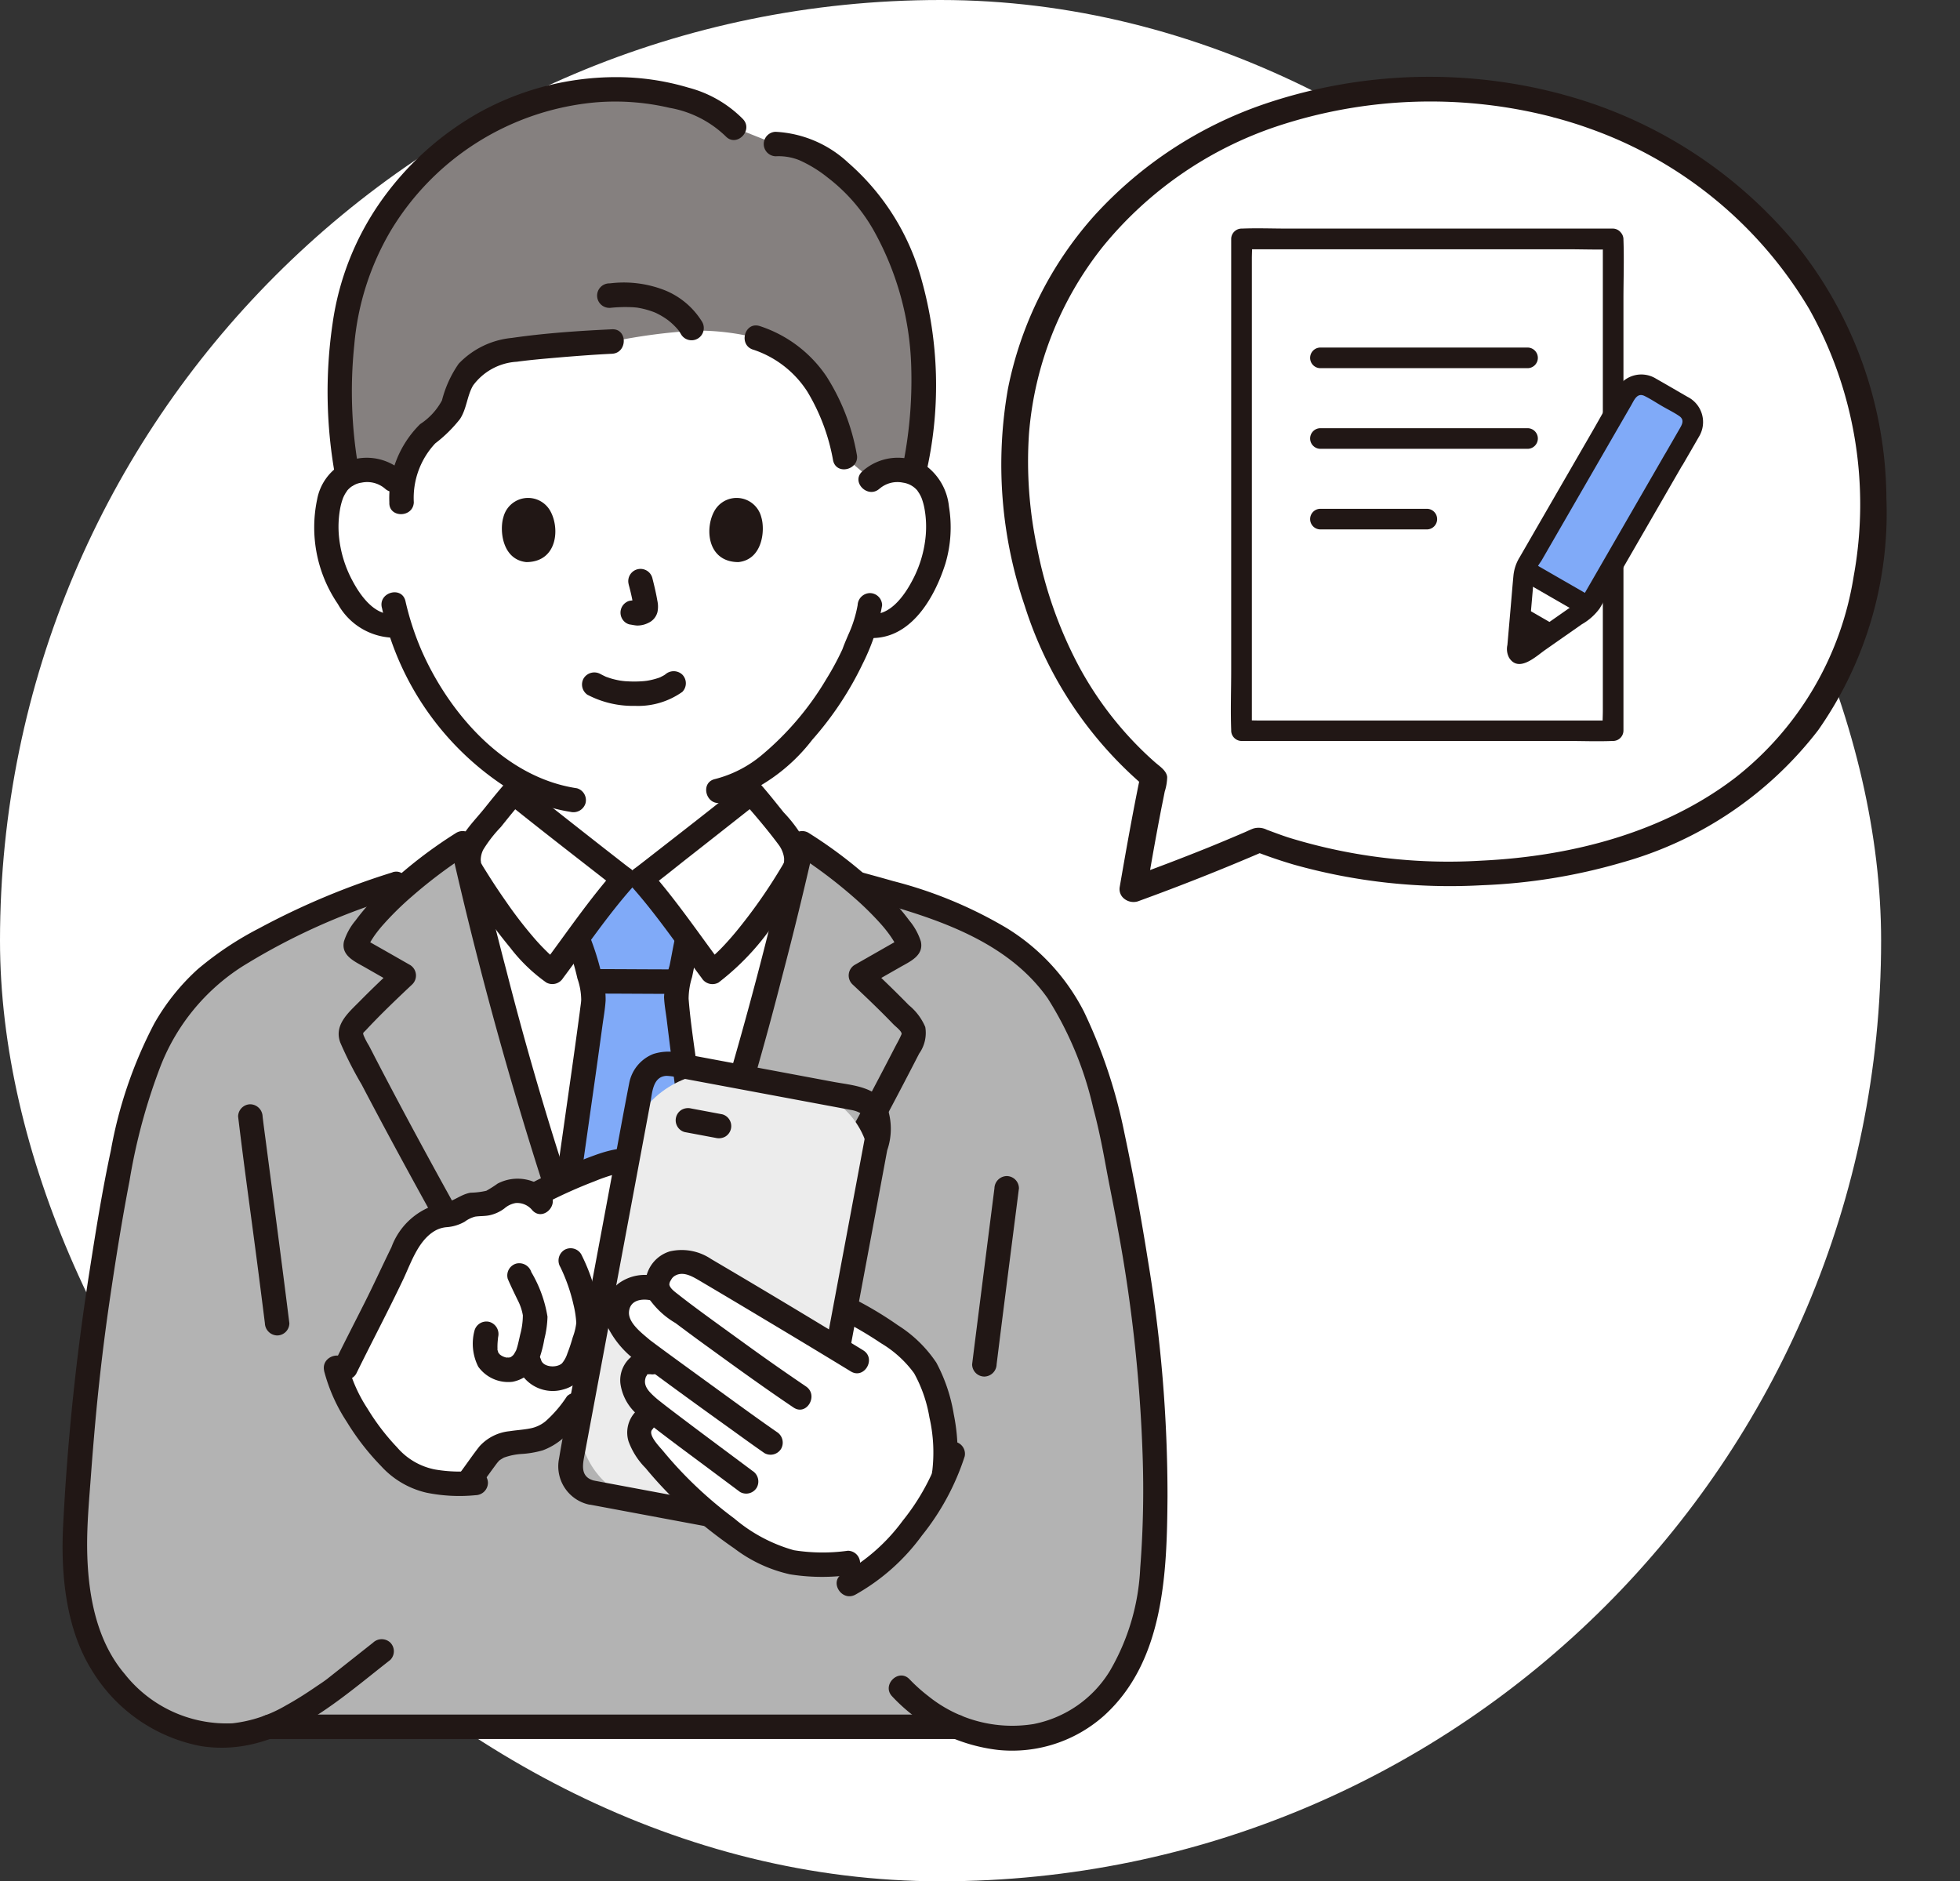 <svg xmlns="http://www.w3.org/2000/svg" width="125.032" height="120"><rect width="100%" height="100%" fill="#333333" stroke="none"/><defs><style>.a{fill:#fff}.c{fill:#80aaf8}.d{fill:#211715}</style></defs><rect class="a" width="120" height="120" rx="60"/><g transform="translate(4 4.92)"><path class="a" d="M35.788 51.135c-.474-.336-6.725-5.266-7.03-5.513v-.931a16.031 16.031 0 01-3.9-3.451 18.193 18.193 0 01-3.383-6.277 2.626 2.626 0 01-2.172-.569 7.311 7.311 0 01-2.147-3.481 6.729 6.729 0 01.2-4.736 2.245 2.245 0 012.017-1.121 2.422 2.422 0 011.75.641s-2.006-14.148 15.215-14.148 15.221 14.148 15.221 14.148a2.422 2.422 0 011.75-.641 2.246 2.246 0 012.017 1.121 6.708 6.708 0 01.2 4.736 7.3 7.3 0 01-2.147 3.481 2.668 2.668 0 01-2.057.594l-.142-.023c-.244.711-.548 1.343-.651 1.655-.5 1.354-3.172 5.977-6.6 8.035v.968c-.307.248-6.558 5.177-7.032 5.513z"/><path d="M35.988 83.217c-2.171-5.359-2.73-7.128-4.428-12.341a252.063 252.063 0 01-6.051-22.01 33.9 33.9 0 00-3.063 2.236 44.586 44.586 0 00-11.7 5.16 12.734 12.734 0 00-3.822 3.841 21.961 21.961 0 00-2.629 6.533c-.591 2.5-.866 3.9-1.421 7.237a159.261 159.261 0 00-2.04 18.3 18.182 18.182 0 001.068 7.81 10.049 10.049 0 005.87 5.428 7.837 7.837 0 005.4-.184h43.855a8.309 8.309 0 0011.323-4.84 21.378 21.378 0 001.3-7.49c.281-7.848-.573-14.863-2.331-23.56a37.379 37.379 0 00-2.038-7.5 16.483 16.483 0 00-1.649-3.316 14.162 14.162 0 00-5.756-4.656 42.308 42.308 0 00-7.089-2.394l-.153-.042a33.933 33.933 0 00-3.463-2.568 251.361 251.361 0 01-6.051 22.01c-1.7 5.213-2.256 6.982-4.428 12.341" fill="#b3b3b3"/><path class="a" d="M31.004 69.145a253.643 253.643 0 01-5.032-18.275l-.019-.438a2.235 2.235 0 01.485-2c.706-.818 1.594-2 2.317-2.808.307.248 6.558 5.177 7.032 5.513h1.1c.474-.336 6.725-5.265 7.032-5.513.722.807 1.611 1.99 2.317 2.808a2.236 2.236 0 01.485 2l.04.187a251.673 251.673 0 01-5.646 20.256c-1.785 5.482-2.31 7.157-4.78 13.2-2.466-6.043-2.993-7.717-4.777-13.2q-.278-.858-.554-1.73z"/><path class="c" d="M33.214 63.623c.382-2.709.647-4.649.644-4.831a6.989 6.989 0 00-.407-1.943 10.731 10.731 0 00-.516-1.677l-.11-.242c1.007-1.357 2.221-2.96 2.96-3.795h1.1c.743.836 1.963 2.448 2.971 3.808l-.013.043c-.21.864-.243 1.281-.423 2.1q-.05.246-.114.492a4.889 4.889 0 00-.168 1.1c0 .209.93 7.38 1.618 13.3-1.512 4.642-2.127 6.482-4.424 12.1-2.253-5.522-2.886-7.4-4.341-11.861.431-3.007.875-6.121 1.223-8.594z"/><path class="d" d="M38.901 56.912c-1.629 0-3.258-.017-4.887-.017a.781.781 0 000 1.562c1.629 0 3.258.017 4.887.017a.781.781 0 100-1.562z"/><path class="d" d="M39.094 54.778c-.149.626-.248 1.261-.38 1.89a8.532 8.532 0 00-.353 2.017c.018.447.1.9.159 1.344.282 2.285.57 4.569.85 6.855q.3 2.433.584 4.867a.8.8 0 00.781.781.786.786 0 00.781-.781q-.479-4.1-1-8.2c-.2-1.584-.465-3.177-.588-4.769a4.73 4.73 0 01.218-1.37c.163-.737.275-1.485.45-2.22.233-.976-1.272-1.394-1.506-.415zm-6.27 17.111l1.18-8.313q.211-1.5.417-3.009c.075-.555.178-1.118.213-1.678a5.293 5.293 0 00-.273-1.732 17.106 17.106 0 00-.75-2.377.787.787 0 00-1.068-.28.8.8 0 00-.28 1.068 14.55 14.55 0 01.572 1.93 4.2 4.2 0 01.241 1.359c-.008.168-.036.337-.057.5l-.048.378-.033.239-.023.174c-.293 2.184-.608 4.366-.918 6.548l-.679 4.775a.807.807 0 00.545.961.787.787 0 00.961-.546z"/><path class="d" d="M28.205 45.07c-.448.506-.87 1.034-1.293 1.561s-.9 1.018-1.273 1.57a2.719 2.719 0 00-.209 2.89 34.777 34.777 0 003.118 4.439 10.64 10.64 0 002.3 2.22.8.8 0 001.068-.28c1.452-1.938 2.817-3.966 4.424-5.782a.8.8 0 00-.158-1.226c-.1-.069-.189-.141-.283-.213l-.113-.087-.008-.007c-.109-.085-.218-.169-.325-.254q-.827-.643-1.651-1.29-1.774-1.392-3.544-2.789c-.317-.25-.635-.5-.949-.751a.8.8 0 00-1.1 0 .787.787 0 000 1.1c1.987 1.6 4.008 3.167 6.022 4.736.387.3.769.613 1.168.9l-.158-1.226c-1.694 1.916-3.135 4.054-4.667 6.1l1.068-.28a4.845 4.845 0 01-.757-.625 13.21 13.21 0 01-.9-.965 26.767 26.767 0 01-1.7-2.219 40.55 40.55 0 01-1.266-1.913c-.114-.184-.238-.368-.335-.561a.681.681 0 01-.034-.065c.065.163.019-.055.017-.108a1.469 1.469 0 01.163-.671 8.347 8.347 0 011.114-1.435c.452-.562.9-1.127 1.379-1.667.65-.747-.45-1.856-1.118-1.102z"/><path class="d" d="M31.298 83.053c-3.906-6.77-7.766-13.572-11.367-20.51q-.2-.394-.407-.788a4.331 4.331 0 01-.335-.653c-.049-.163-.018-.132.146-.307q.285-.306.577-.606c.779-.8 1.589-1.57 2.4-2.334a.788.788 0 00-.158-1.226l-1.552-.886-.706-.4-.423-.241-.141-.081q-.174-.108.033.029l.107.394q-.068.148-.02.048l.059-.115.11-.2c.079-.135.165-.267.254-.4a8.363 8.363 0 01.623-.775 19.344 19.344 0 011.755-1.721 30.808 30.808 0 013.65-2.743l-1.149-.465a251.7 251.7 0 008 27.879c.765 2.18 1.612 4.33 2.479 6.474a.805.805 0 00.96.545.786.786 0 00.546-.96 214.916 214.916 0 01-8.441-26.044q-1.088-4.136-2.031-8.307a.787.787 0 00-1.147-.466 29.163 29.163 0 00-5.341 4.294 13.539 13.539 0 00-1.1 1.307 3.914 3.914 0 00-.737 1.334c-.2.9.681 1.277 1.317 1.64l2.116 1.208-.158-1.226c-.759.712-1.514 1.428-2.245 2.17s-1.686 1.525-1.264 2.661a24.22 24.22 0 001.36 2.673q.7 1.335 1.411 2.665a499.977 499.977 0 006.028 10.9q1.712 3.017 3.448 6.018a.781.781 0 001.348-.788z"/><path class="d" d="M42.727 83.841c4.1-7.111 8.158-14.255 11.909-21.56a2.269 2.269 0 00.389-1.692 3.625 3.625 0 00-1.049-1.395 73.187 73.187 0 00-2.51-2.443l-.158 1.226 2.117-1.208c.636-.363 1.52-.739 1.317-1.64a3.928 3.928 0 00-.737-1.334 13.49 13.49 0 00-1.1-1.307 29.163 29.163 0 00-5.341-4.294.787.787 0 00-1.147.467 251.642 251.642 0 01-8 27.879c-.765 2.18-1.612 4.331-2.479 6.474a.786.786 0 00.546.96.8.8 0 00.96-.545 214.932 214.932 0 008.446-26.043q1.088-4.136 2.031-8.308l-1.147.467a30.868 30.868 0 013.651 2.738 19.482 19.482 0 011.718 1.68 8.584 8.584 0 01.63.781c.091.13.178.26.26.4q.069.114.132.233l.04.077c.051.1.051.1 0-.01l.107-.394c.125-.083.149-.1.071-.053a1.995 1.995 0 01-.18.1l-.353.2-.776.443-1.552.886a.788.788 0 00-.158 1.226c.722.677 1.44 1.358 2.137 2.061q.242.244.48.492c.122.127.463.388.52.553.027.077.019.069-.042.206-.109.244-.247.481-.37.719q-1.308 2.537-2.664 5.05-2.808 5.218-5.747 10.363-1.637 2.883-3.3 5.753a.781.781 0 001.348.788z"/><path class="d" d="M43.368 46.174c.8.9 1.6 1.843 2.317 2.808a1.8 1.8 0 01.27.541 1.485 1.485 0 01.065.309c.006.068-.012.3 0 .256.021-.075-.041.075-.062.113-.055.1-.112.191-.169.285a33.472 33.472 0 01-2.83 4.017c-.32.385-.651.761-1 1.116-.163.163-.33.321-.5.472a2.452 2.452 0 01-.412.31l1.068.28c-1.532-2.045-2.973-4.182-4.667-6.1l-.158 1.226c.89-.637 1.738-1.343 2.6-2.017q1.811-1.42 3.618-2.846c.325-.256.651-.51.973-.77a.786.786 0 000-1.1.8.8 0 00-1.106 0c-1.962 1.583-3.958 3.127-5.946 4.677l-.378.294-.165.128c-.151.117.112-.086-.023.018-.12.092-.238.186-.361.274a.8.8 0 00-.158 1.226c1.606 1.817 2.971 3.844 4.424 5.782a.8.8 0 001.068.28 16.221 16.221 0 004.009-4.489c.457-.656.9-1.324 1.315-2.009a3.111 3.111 0 00.34-.663 2.833 2.833 0 00-.233-2 8.9 8.9 0 00-1.28-1.7c-.495-.615-.983-1.236-1.506-1.826-.679-.75-1.779.358-1.113 1.108z"/><path d="M44.254 16.629a7.086 7.086 0 013.829 2.9 12.447 12.447 0 011.816 4.717l1.718 1.438a2.389 2.389 0 011.726-.63 2.747 2.747 0 01.954.192c.922-4.487 1.008-9.59-.953-13.932a13.154 13.154 0 00-3.664-5.208c-1.924-1.535-2.872-1.854-4.2-1.84l-2.637-1.045a5.63 5.63 0 00-2.6-1.627 16.693 16.693 0 00-12.786 1.069 18.19 18.19 0 00-8.491 9.327c-1.5 3.839-1.581 9.271-.813 13.368a2.57 2.57 0 011.181-.3 2.389 2.389 0 011.727.632l.618.593a5.138 5.138 0 011.318-3.261c.594-.607 1.435-1.1 1.789-1.8.3-.6.349-1.244.662-1.838a3.21 3.21 0 01.973-1.115 5.662 5.662 0 011.847-.769c.941-.248 5.536-.572 6.775-.631a36.7 36.7 0 015.309-.7 15.544 15.544 0 013.9.462z" fill="#85807f"/><path class="d" d="M44.047 17.382a6.539 6.539 0 013.459 2.684 12.816 12.816 0 011.64 4.392c.228.979 1.733.564 1.506-.415a13.679 13.679 0 00-1.93-4.955 8.191 8.191 0 00-4.262-3.211c-.962-.3-1.373 1.207-.415 1.506zm1.428-12.333a3.546 3.546 0 011.507.245 8.235 8.235 0 011.822 1.115 11.147 11.147 0 013.031 3.552 18.888 18.888 0 012.289 8.351 27.511 27.511 0 01-.48 6.217.8.8 0 00.545.961.788.788 0 00.96-.546 24.966 24.966 0 00-.351-11.987 15.225 15.225 0 00-4.691-7.5 7.322 7.322 0 00-4.633-1.97.781.781 0 000 1.561zM18.906 25.151a28.633 28.633 0 01-.307-8.057 17.248 17.248 0 012.329-7.3 17.03 17.03 0 0113.055-8.183 15.162 15.162 0 014.727.347 6.846 6.846 0 013.58 1.813c.691.733 1.793-.373 1.1-1.1a7.575 7.575 0 00-3.471-2A16.045 16.045 0 0035.366 0a18.087 18.087 0 00-8.746 2.227 19.178 19.178 0 00-6.336 5.711 17.872 17.872 0 00-3.065 7.757 29.993 29.993 0 00.186 9.872.788.788 0 00.96.545.8.8 0 00.546-.96z"/><path class="d" d="M35.042 16.084c-2.128.1-4.277.245-6.385.55a5.391 5.391 0 00-3.395 1.644 7.168 7.168 0 00-1.068 2.342 4.142 4.142 0 01-1.391 1.512 6.624 6.624 0 00-1.966 4.993c-.049 1 1.512 1 1.561 0a5.088 5.088 0 011.369-3.765 8.79 8.79 0 001.576-1.552c.429-.651.447-1.468.831-2.133a3.727 3.727 0 012.8-1.521l.127-.019c.119-.017-.127.016 0 0l.343-.042q.39-.046.781-.084c.555-.055 1.111-.1 1.666-.149 1.048-.085 2.1-.165 3.148-.215 1-.048 1.006-1.61 0-1.561zm-.143-1.364a9.305 9.305 0 011.526-.039l.163.015c.147.015-.18-.033.075.009.109.018.217.039.325.063a5.45 5.45 0 01.757.231.452.452 0 00.051.021q.078.035.154.074a4.679 4.679 0 01.641.391c.025.018.1.074.033.023l.121.1a4.4 4.4 0 01.466.455l.084.1c-.041-.045-.057-.082-.01-.012s.1.15.146.228a.781.781 0 101.348-.788 4.982 4.982 0 00-2.353-1.99 7.16 7.16 0 00-3.526-.445.781.781 0 100 1.561zm24.538 56.156q-.586 4.6-1.169 9.2-.128 1.013-.254 2.028a.785.785 0 00.781.781.8.8 0 00.781-.781c.387-3.129.79-6.256 1.189-9.383L61 70.877a.785.785 0 00-.781-.781.8.8 0 00-.782.78zm-44.978 8.606c-.488-3.911-1.008-7.819-1.52-11.727-.065-.485-.13-.971-.187-1.457a.805.805 0 00-.781-.781.786.786 0 00-.781.781c.39 3.264.853 6.519 1.274 9.779q.22 1.7.434 3.405a.806.806 0 00.781.781.785.785 0 00.78-.781zm-1.294 26.524h43.859a.781.781 0 000-1.561H13.165a.781.781 0 000 1.561z"/><path class="d" d="M52.919 103.292a11 11 0 006.765 3.411 8.819 8.819 0 006.737-2.182c3.856-3.481 4.022-9.149 4.056-13.968a91.174 91.174 0 00-1.252-15.1 157.232 157.232 0 00-1.5-8.119 32.945 32.945 0 00-2.576-7.722 13.43 13.43 0 00-4.926-5.332 27.5 27.5 0 00-7.247-3c-.662-.19-1.326-.372-1.991-.553a.781.781 0 00-.415 1.506c4.415 1.206 9.477 2.57 12.266 6.528a22.24 22.24 0 012.9 6.986c.341 1.255.589 2.522.824 3.8.242 1.317.519 2.626.754 3.944a96.39 96.39 0 011.573 14.334 64.524 64.524 0 01-.151 7.282 14.264 14.264 0 01-1.94 6.562 7.355 7.355 0 01-4.866 3.381 8.527 8.527 0 01-6.712-1.783 10.517 10.517 0 01-1.2-1.077c-.7-.724-1.8.381-1.1 1.1zM21.044 50.723a47.686 47.686 0 00-8.526 3.575 20.822 20.822 0 00-3.9 2.6 13.947 13.947 0 00-2.78 3.474 28.064 28.064 0 00-2.768 8.1c-.543 2.524-.952 5.078-1.349 7.629a154.233 154.233 0 00-1.7 16.42c-.141 3.02.191 6.447 1.822 9.071a10.406 10.406 0 006.976 4.864c4.635.727 8.315-2.526 11.7-5.2l.381-.3a.785.785 0 000-1.1.8.8 0 00-1.1 0l-2.891 2.285c-.239.189-.488.346-.844.588-.586.4-1.185.781-1.807 1.123a8.636 8.636 0 01-3.428 1.15 8.288 8.288 0 01-6.871-3.142c-1.87-2.189-2.368-5.239-2.4-8.037-.015-1.566.133-3.137.248-4.7q.152-2.069.347-4.135.341-3.556.861-7.09c.369-2.5.767-5.005 1.246-7.489a37.261 37.261 0 011.986-7.337 13.269 13.269 0 015.2-6.339 41 41 0 017.905-3.8 70.563 70.563 0 012.094-.708c.953-.307.545-1.815-.415-1.506zm29.664-17.031a7.83 7.83 0 01-.6 1.891c-.1.236-.2.468-.293.707l-.065.175c-.073.206.04-.078-.012.033a18.043 18.043 0 01-1.036 1.916 18.8 18.8 0 01-4.1 4.823 7.541 7.541 0 01-2.995 1.537c-.979.228-.565 1.732.415 1.506a11.518 11.518 0 005.793-4.013 20.93 20.93 0 003.226-4.868 13.463 13.463 0 001.231-3.707.784.784 0 00-.781-.781.8.8 0 00-.781.781zm-30.346.147a18.32 18.32 0 008.3 11.7 10.784 10.784 0 003.727 1.326.806.806 0 00.961-.545.787.787 0 00-.546-.96c-4.589-.683-8.141-4.75-9.917-8.8a17.925 17.925 0 01-1.023-3.141c-.228-.979-1.733-.564-1.506.415z"/><path class="d" d="M21.669 25.145a3.411 3.411 0 00-3.77-.52 3.318 3.318 0 00-1.669 2.314 8.663 8.663 0 001.328 6.676 4.166 4.166 0 004.007 2.127.786.786 0 00.545-.961.8.8 0 00-.96-.545c-1.21.165-2.144-1.137-2.637-2.061a7.467 7.467 0 01-.892-2.908 6.5 6.5 0 01.068-1.692 3.961 3.961 0 01.2-.741 2.247 2.247 0 01.16-.308c.018-.029.163-.232.054-.094a1.44 1.44 0 01.957-.565 1.748 1.748 0 011.5.381c.744.673 1.851-.428 1.1-1.1zm30.442 1.104a1.747 1.747 0 011.5-.381 1.452 1.452 0 01.959.565c-.11-.139.036.065.054.094a2.212 2.212 0 01.16.308 3.962 3.962 0 01.2.74 6.484 6.484 0 01.067 1.692 7.46 7.46 0 01-.89 2.908c-.492.925-1.426 2.226-2.635 2.061a.808.808 0 00-.96.545.786.786 0 00.545.961c2.823.385 4.465-2.39 5.2-4.717a8.138 8.138 0 00.224-3.638 3.7 3.7 0 00-1.436-2.576 3.383 3.383 0 00-4.089.335c-.748.676.36 1.777 1.1 1.1zM33.504 39.41a6.219 6.219 0 003 .694 4.875 4.875 0 003.023-.892.785.785 0 000-1.1.8.8 0 00-1.1 0c.237-.185.054-.044-.007 0s-.122.074-.185.107l-.1.049c-.127.065.031-.017.033-.01a1.986 1.986 0 01-.255.093 4.52 4.52 0 01-.716.163c.115-.017-.02 0-.067.006q-.1.01-.21.017a7.179 7.179 0 01-.963-.003c-.069 0-.139-.01-.208-.017-.008 0-.26-.036-.1-.011a5.145 5.145 0 01-.668-.148c-.094-.028-.185-.062-.277-.093-.2-.068.115.06-.065-.025q-.172-.081-.339-.169a.8.8 0 00-1.068.28.789.789 0 00.28 1.068zm2.598-7.055a14.069 14.069 0 01.331 1.513l-.028-.208a.916.916 0 01.006.209l.028-.208a.5.5 0 01-.023.094l.079-.187a.376.376 0 01-.033.061l.122-.158a.334.334 0 01-.049.049l.158-.122a1 1 0 01-.12.063l.186-.079a.885.885 0 01-.2.059l.208-.028a.8.8 0 01-.19 0l.208.028c-.072-.01-.142-.027-.213-.037a.593.593 0 00-.311-.014.586.586 0 00-.291.093.781.781 0 00-.28 1.068.748.748 0 00.467.358c.163.022.321.063.488.071a1.557 1.557 0 00.719-.171 1.038 1.038 0 00.575-.683 1.717 1.717 0 00-.007-.737c-.082-.488-.2-.97-.32-1.448a.781.781 0 10-1.506.415zm-7.99-4.284c-.252.818-.088 2.7 1.464 2.863 2.049-.012 2.159-2.289 1.469-3.359a1.623 1.623 0 00-2.933.496zm16.453 0c.252.818.088 2.7-1.464 2.863-2.049-.012-2.159-2.289-1.469-3.359a1.623 1.623 0 012.933.496z"/><path class="a" d="M25.83 89.647l.246-.329c.3-.407 1.056-1.483 1.207-1.621a2.625 2.625 0 01.656-.4c.933-.344 2.1-.176 2.863-.641 1.351-.826 1.4-1.527 2.393-2.5.852-4.561 2.18-11.67 2.818-15.076h-.184a5.185 5.185 0 00-1.433.346 31.85 31.85 0 00-4.329 1.908c-.013-.007-.027-.017-.04-.023a1.423 1.423 0 00-.157-.084.2.2 0 00-.047-.023 1.181 1.181 0 00-.141-.053.191.191 0 00-.04-.017.676.676 0 00-.077-.023c-.033-.01-.065-.02-.1-.027-.01 0-.02 0-.03-.007l-.1-.02c-.04-.007-.077-.01-.114-.013a.464.464 0 00-.07-.007.9.9 0 00-.137-.007 1.771 1.771 0 00-.231.014 1.979 1.979 0 00-1.007.445 1.961 1.961 0 01-1.3.4 1.828 1.828 0 00-1.054.328 1.858 1.858 0 01-1.025.359.79.79 0 00-.124.01 2.2 2.2 0 00-.39.084 2.543 2.543 0 00-.488.214 3.369 3.369 0 00-.923.79 8.553 8.553 0 00-1.074 1.87c-1.511 3.239-2.162 4.3-3.736 7.561a14.866 14.866 0 002.255 3.862 8.935 8.935 0 002.289 2.156 7.606 7.606 0 003.578.583z"/><path class="d" d="M30.86 71.801a30.426 30.426 0 013.09-1.38 10.327 10.327 0 011.6-.521 1.424 1.424 0 011.112.143.8.8 0 001.1 0 .786.786 0 000-1.1c-1.183-.943-2.561-.636-3.874-.157a33.952 33.952 0 00-3.819 1.669.781.781 0 10.788 1.348zm-4.109 17.91c.173-.233.342-.47.513-.706q.145-.2.293-.4.065-.09.133-.179c.049-.065.12-.145.027-.036.034-.04.185-.2.058-.094a2.606 2.606 0 01.374-.242 4.072 4.072 0 011.183-.236 6.185 6.185 0 001.3-.231 4.168 4.168 0 001.248-.736 4.7 4.7 0 00.756-.767c.126-.159.247-.321.366-.485.1-.138.2-.271.267-.358a.805.805 0 000-1.1.786.786 0 00-1.1 0 7.871 7.871 0 01-1.358 1.587 2.171 2.171 0 01-1.015.469c-.419.082-.863.106-1.294.173a2.984 2.984 0 00-1.914.964c-.41.519-.781 1.066-1.175 1.6a.786.786 0 00.28 1.068.8.8 0 001.068-.28z"/><path class="d" d="M31.06 71.168a2.753 2.753 0 00-3.315-.592 7.462 7.462 0 01-.724.46 5.011 5.011 0 01-1 .121c-.644.106-1.106.59-1.749.653a4.428 4.428 0 00-3.3 2.822c-.583 1.188-1.132 2.392-1.728 3.574-.624 1.238-1.259 2.469-1.87 3.714a.8.8 0 00.28 1.068.788.788 0 001.068-.28c.985-2.009 2.033-3.986 2.993-6.007.517-1.089.983-2.58 2.132-3.169a1.819 1.819 0 01.69-.179 2.728 2.728 0 001.106-.345 1.938 1.938 0 01.671-.325c.314-.046.624-.021.939-.092a2.443 2.443 0 00.919-.426 1.479 1.479 0 01.728-.349 1.241 1.241 0 011.055.458c.673.748 1.775-.358 1.1-1.1zm.671 4.702a11.011 11.011 0 01.846 2.4 6.394 6.394 0 01.185 1.19 3.759 3.759 0 01-.221.908c-.1.351-.212.7-.347 1.041a1.845 1.845 0 01-.344.632c-.35.314-1.194.249-1.331-.209a.781.781 0 00-1.506.415 2.4 2.4 0 002.921 1.461c1.106-.293 1.543-1.232 1.89-2.224a12.241 12.241 0 00.378-1.3 4.367 4.367 0 000-1.684 12 12 0 00-1.125-3.416.788.788 0 00-1.068-.28.8.8 0 00-.28 1.068z"/><path class="d" d="M28.382 76.633c.2.467.42.915.64 1.371a3.331 3.331 0 01.332.972 4.765 4.765 0 01-.171 1.234q-.065.3-.139.605a3.863 3.863 0 01-.117.394c.029-.065.025-.056-.014.027-.035.065-.074.128-.109.193q-.079.112 0 .013c-.029.035-.059.068-.091.1s-.156.112-.044.045a1.236 1.236 0 01-.111.065q.136-.049.01 0c-.038.01-.228.037-.047.024-.039 0-.306-.02-.14.01a1.016 1.016 0 01-.412-.149c-.033-.019-.18-.144-.059-.033-.045-.042-.168-.225-.077-.065-.029-.051-.06-.1-.085-.153.087.185 0-.058-.012-.1-.04-.156-.007.13 0-.056 0-.085-.005-.17 0-.255 0-.155.033-.442.041-.514a.808.808 0 00-.546-.96.786.786 0 00-.96.545 3.243 3.243 0 00.237 2.307 2.351 2.351 0 002.189.965 2.268 2.268 0 001.745-1.588 7.592 7.592 0 00.284-1.139 6.492 6.492 0 00.2-1.422 8.108 8.108 0 00-1.032-2.845.807.807 0 00-.961-.545.785.785 0 00-.545.96zM16.674 82.52a10.949 10.949 0 001.449 3.253 15.978 15.978 0 002.2 2.834 5.609 5.609 0 002.9 1.689 10.58 10.58 0 003.123.155.8.8 0 00.781-.781.786.786 0 00-.781-.781 9.294 9.294 0 01-2.6-.078 4.255 4.255 0 01-2.412-1.407 14.423 14.423 0 01-1.891-2.475 9.542 9.542 0 01-1.258-2.825c-.223-.98-1.729-.565-1.506.415z"/><path class="a" d="M40.881 76.01c1.13.661 5.61 3.335 8.558 5.123l.488-2.609a19 19 0 014.4 2.924 5.137 5.137 0 011.232 2.044 12.615 12.615 0 01.676 5.589l-.033.225a16.96 16.96 0 01-4.514 5.83 27.87 27.87 0 01-5.114-.386 8.59 8.59 0 01-3.281-1.532 26.447 26.447 0 01-6.167-5.819 1.765 1.765 0 01-.323-.841.971.971 0 01.256-.834l.64-.595c-.249-.2-.423-.339-.5-.41a2.81 2.81 0 01-.775-1.053 1.409 1.409 0 01-.015-.811 1.02 1.02 0 011.192-.887l.582.088a56.007 56.007 0 01-1.309-.978 4.942 4.942 0 01-.236-.2 4.863 4.863 0 01-1.153-1.419 1.58 1.58 0 01.216-1.655 1.926 1.926 0 012.271-.472 1.366 1.366 0 01.4-1.325 2.023 2.023 0 012.351-.093z"/><path class="d" d="M56.986 89.289a12.181 12.181 0 00-.145-4.007 10.58 10.58 0 00-1.109-3.283 8.2 8.2 0 00-2.45-2.385 23.064 23.064 0 00-3-1.781c-.892-.46-1.683.887-.788 1.348a24.357 24.357 0 012.707 1.576 7.094 7.094 0 012.111 1.916 8.813 8.813 0 01.978 2.819 10.058 10.058 0 01.186 3.381.808.808 0 00.546.961.786.786 0 00.964-.545z"/><rect width="27.808" height="15.413" rx="5.156" transform="rotate(-79.412 70.231 25.657)" fill="#ececec"/><path class="d" d="M33.547 91.038l8.444 1.578c1.123.21 2.245.434 3.369.63a2.5 2.5 0 002.9-1.659 5.1 5.1 0 00.13-.608l1.469-7.86 2.037-10.9.7-3.765a4.194 4.194 0 000-2.746c-.661-1.329-2.178-1.387-3.453-1.625l-5.3-.992-4.363-.816a3.168 3.168 0 00-1.8.033 2.5 2.5 0 00-1.544 1.873c-.441 2.266-.849 4.54-1.273 6.81l-2.066 11.055c-.378 2.022-.793 4.041-1.135 6.07a2.5 2.5 0 001.884 2.928c.979.217 1.4-1.288.415-1.506-1.037-.23-.771-1.125-.633-1.862l.632-3.38 1.956-10.465 1.57-8.4c.123-.658.154-1.694 1.041-1.727a3.928 3.928 0 01.833.132l1.9.355 9.056 1.692c.542.1 1.054.388.991 1.033-.013.133-.05.268-.074.4l-.53 2.833-1.9 10.137-1.7 9.095c-.1.523-.181 1.051-.293 1.572-.268 1.233-1.71.662-2.545.506l-9.562-1.787-.743-.139a.8.8 0 00-.96.546.788.788 0 00.545.96z"/><path class="a" d="M50.643 82.334l.02-.455a901.158 901.158 0 00-9.942-5.962 2.022 2.022 0 00-2.351.093 1.369 1.369 0 00-.4 1.317l-.216-.055a1.839 1.839 0 00-2.052.535 1.58 1.58 0 00-.216 1.655 5.2 5.2 0 001.389 1.617c.171.137.655.5 1.309.978l-.582-.089a1.021 1.021 0 00-1.192.887 1.409 1.409 0 00.015.811 2.81 2.81 0 00.775 1.053c.074.071.249.214.5.409l-.639.6a.972.972 0 00-.256.833 1.812 1.812 0 00.322.843 26.512 26.512 0 006.17 5.819 8.584 8.584 0 003.281 1.529 14.43 14.43 0 003.512.035z"/><path class="d" d="M51.057 81.204q-4.821-2.951-9.694-5.817a3.356 3.356 0 00-2.63-.488 2.195 2.195 0 00-1.41 2.9 5.334 5.334 0 001.773 1.676 133.36 133.36 0 002.3 1.692c1.724 1.253 3.456 2.5 5.227 3.694.837.561 1.619-.791.788-1.348a152.14 152.14 0 01-4.18-2.937q-1.175-.846-2.342-1.7-.488-.359-.973-.724l-.39-.3-.062-.048-.172-.135c-.222-.175-.553-.4-.594-.654a.529.529 0 01.106-.286.639.639 0 01.3-.3c.523-.266 1.1.093 1.549.355 1.353.8 2.7 1.6 4.044 2.407a687.534 687.534 0 015.578 3.366c.859.526 1.645-.824.788-1.348z"/><path class="d" d="M37.96 76.522a2.842 2.842 0 00-2.528.445 2.429 2.429 0 00-.757 2.57 6.047 6.047 0 002.4 2.668 420.224 420.224 0 005.4 3.927c.761.548 1.519 1.1 2.289 1.634a.788.788 0 001.068-.28.8.8 0 00-.28-1.068c-1.431-.994-2.836-2.026-4.246-3.048q-1.251-.907-2.5-1.819-.472-.345-.943-.694l-.319-.239-.117-.088c-.128-.1.16.137.026.02-.473-.412-1.384-1.074-1.328-1.791.059-.764.828-.865 1.423-.731.979.222 1.4-1.284.415-1.506z"/><path class="d" d="M37.601 81.187a1.934 1.934 0 00-2.024 2.141 3.185 3.185 0 001.408 2.227c1.334 1.068 2.719 2.078 4.089 3.1l2.134 1.591a.786.786 0 001.068-.28.8.8 0 00-.28-1.068c-1.182-.884-2.369-1.763-3.55-2.649q-.923-.692-1.84-1.392a1.883 1.883 0 00-.056-.043l-.171-.133-.293-.23a6.115 6.115 0 01-.338-.284c-.315-.29-.683-.643-.589-1.106a1.244 1.244 0 01.071-.228c-.074.177.107-.154.017-.023.041-.06.031-.056.069-.067a1.013 1.013 0 01.283.006.785.785 0 00.781-.781.8.8 0 00-.781-.781z"/><path class="d" d="M36.505 85.172a1.919 1.919 0 00-.408 1.849 4.7 4.7 0 001.085 1.7 25.562 25.562 0 002.609 2.726 30.522 30.522 0 003.051 2.4 9.137 9.137 0 003.562 1.654 12.974 12.974 0 003.682.056.8.8 0 00.781-.781.786.786 0 00-.781-.781 11.651 11.651 0 01-3.442-.033 10.083 10.083 0 01-3.8-2.023 26.063 26.063 0 01-3.132-2.733q-.748-.766-1.429-1.594c-.174-.212-.979-1.015-.677-1.344.679-.739-.423-1.846-1.1-1.106z"/><path class="d" d="M56.035 87.563a14.145 14.145 0 01-2.451 4.519 11.953 11.953 0 01-3.82 3.374c-.894.459-.105 1.807.788 1.348a13.277 13.277 0 004.255-3.774 15.832 15.832 0 002.731-5.05.781.781 0 00-1.503-.417zM42.074 66.157l-1.984-.372a.838.838 0 00-.6.079.781.781 0 00-.28 1.068.767.767 0 00.467.358l1.984.372a.838.838 0 00.6-.079.781.781 0 00.28-1.068.768.768 0 00-.467-.358z"/></g><path class="a" d="M99.337 6.74c11.222 2.985 19.078 12.01 20.08 22.546 1.47 15.448-8.177 25.67-24.94 26.397a34.417 34.417 0 01-14.185-2.124c-2.677 1.158-4.563 1.914-8.063 3.185.555-3.206.798-4.595 1.327-7.142-5.007-4.167-8.088-10.305-8.814-17.943-1.278-13.432 8.88-25.234 24.987-25.931a31.936 31.936 0 019.608 1.013z"/><path class="d" d="M99.48 5.973a29.09 29.09 0 0115.174 9.714 26.145 26.145 0 015.684 16.132 24.115 24.115 0 01-4.352 14.754 23.883 23.883 0 01-12.534 8.447 36.7 36.7 0 01-8.914 1.445 36.789 36.789 0 01-12.004-1.315q-1.317-.388-2.59-.888l.668.05a146.416 146.416 0 01-8.04 3.186.951.951 0 01-.846-.164.778.778 0 01-.3-.743c.412-2.386.835-4.77 1.327-7.142l.294.744a25.056 25.056 0 01-7.677-11.55 27.864 27.864 0 01-1.068-13.862 23.418 23.418 0 015.504-11.023 26.031 26.031 0 0110.842-7.12 32.749 32.749 0 0116.515-1.187c.778.143 1.55.319 2.318.52a.845.845 0 01.698.931.832.832 0 01-.997.602 31.073 31.073 0 00-17.766.567 24.237 24.237 0 00-11.08 7.682 21.937 21.937 0 00-4.695 11.91 26.628 26.628 0 00.538 7.379 26.9 26.9 0 002.564 7.304 22.219 22.219 0 004.277 5.67q.317.303.647.594c.308.272.747.54.79.954a3.272 3.272 0 01-.158.93q-.091.47-.188.94a183.678 183.678 0 00-.619 3.343q-.188 1.07-.372 2.14l-1.147-.91a147.005 147.005 0 005.13-1.957q1.154-.471 2.296-.962c.183-.079.363-.17.55-.238a1.165 1.165 0 01.864.076c.459.17.915.344 1.383.496A34.591 34.591 0 0094.5 54.897c5.902-.28 11.73-1.86 16.225-5.312a20.329 20.329 0 007.523-12.817 25.487 25.487 0 00-2.837-17.06A26.606 26.606 0 00101.4 8.198c-.73-.264-1.469-.49-2.219-.692a.846.846 0 01-.698-.931.832.832 0 01.995-.602z"/><path class="a" d="M79.198 15.243h23.704v31.37H79.198z"/><path class="a" d="M96.951 39.68l.267-3.075a1.147 1.147 0 01.047-.241l4.055 2.342a1.142 1.142 0 01-.185.161l-4 2.8a.216.216 0 01-.338-.2z"/><path class="d" d="M102.902 14.581H82.116c-.956 0-1.922-.039-2.877 0h-.041a.667.667 0 00-.658.658v27.513c0 1.265-.047 2.539 0 3.8v.053a.667.667 0 00.658.658h20.789c.957 0 1.922.039 2.877 0h.041a.667.667 0 00.658-.658V19.1c0-1.264.047-2.539 0-3.8v-.055a.658.658 0 00-1.315 0v30.093c0 .4-.036.822 0 1.224v.053l.658-.658h-22.73c-.306 0-.629-.029-.934 0h-.041l.658.658V16.521c0-.4.036-.822 0-1.224v-.055l-.658.658h20.786c.957 0 1.922.039 2.877 0h.041a.66.66 0 00-.003-1.319z"/><path class="d" d="M84.208 23.484H97.47a.658.658 0 000-1.315h-.368a.658.658 0 000 1.315h.368a.658.658 0 000-1.315H84.208a.658.658 0 000 1.315zm0 5.144H97.47a.658.658 0 000-1.315h-.368a.658.658 0 000 1.315h.368a.658.658 0 000-1.315H84.208a.658.658 0 000 1.315z"/><path class="c" d="M104.496 24.545a1.075 1.075 0 00-.741.521l-6.386 11.061a1.162 1.162 0 00-.1.236l4.049 2.341a1.143 1.143 0 00.153-.207l5.308-9.194 1.078-1.867a1.078 1.078 0 00-.395-1.472l-2.239-1.292a1.075 1.075 0 00-.727-.127z"/><path class="d" d="M84.208 33.769h6.837a.658.658 0 000-1.315h-.367a.658.658 0 000 1.315h.367a.658.658 0 000-1.315h-6.837a.658.658 0 000 1.315zM97.225 37.1l3.472 2a.658.658 0 10.664-1.135l-3.472-2a.658.658 0 10-.664 1.135zm-.372 3.708l.127-1.456 1.9 1.1-1.742 1.219a.216.216 0 01-.338-.2z"/><path class="d" d="M99.036 39.782l-1.534-.885a.683.683 0 00-.507-.066.658.658 0 00-.157 1.2l1.534.885a.681.681 0 00.507.066.658.658 0 00.157-1.2z"/><path class="d" d="M107.351 29.636c.339-.586.681-1.171 1.016-1.759a1.8 1.8 0 00-.718-2.565c-.666-.384-1.329-.773-2-1.153a1.781 1.781 0 00-2.484.61c-.546.888-1.044 1.808-1.566 2.713l-2.716 4.7-1.935 3.352a2.749 2.749 0 00-.4 1.155c-.066.69-.121 1.383-.181 2.074l-.207 2.376a1.178 1.178 0 00.11.817c.615.969 1.707-.085 2.3-.5l2.335-1.634a3.614 3.614 0 001.148-1.025c.2-.336.392-.678.587-1.017l4.592-7.954.11-.192a.658.658 0 00-1.135-.664l-2.313 4.007-2.884 5c-.034.059-.066.122-.1.179a2.958 2.958 0 01-.832.651l-1.668 1.167-.834.583a5.53 5.53 0 01-.856.579l.332-.09h.022l.29.169v.013l.09.332a3.9 3.9 0 01.047-.734l.135-1.546.144-1.655c.027-.32.029-.658.085-.973a3.071 3.071 0 01.452-.861l1.242-2.152 3.333-5.773 1.156-2c.2-.345.384-.843.864-.607.386.19.752.434 1.123.649s.737.391 1.077.622.219.5.051.789l-.775 1.343-.181.314a.66.66 0 001.144.66z"/></svg>